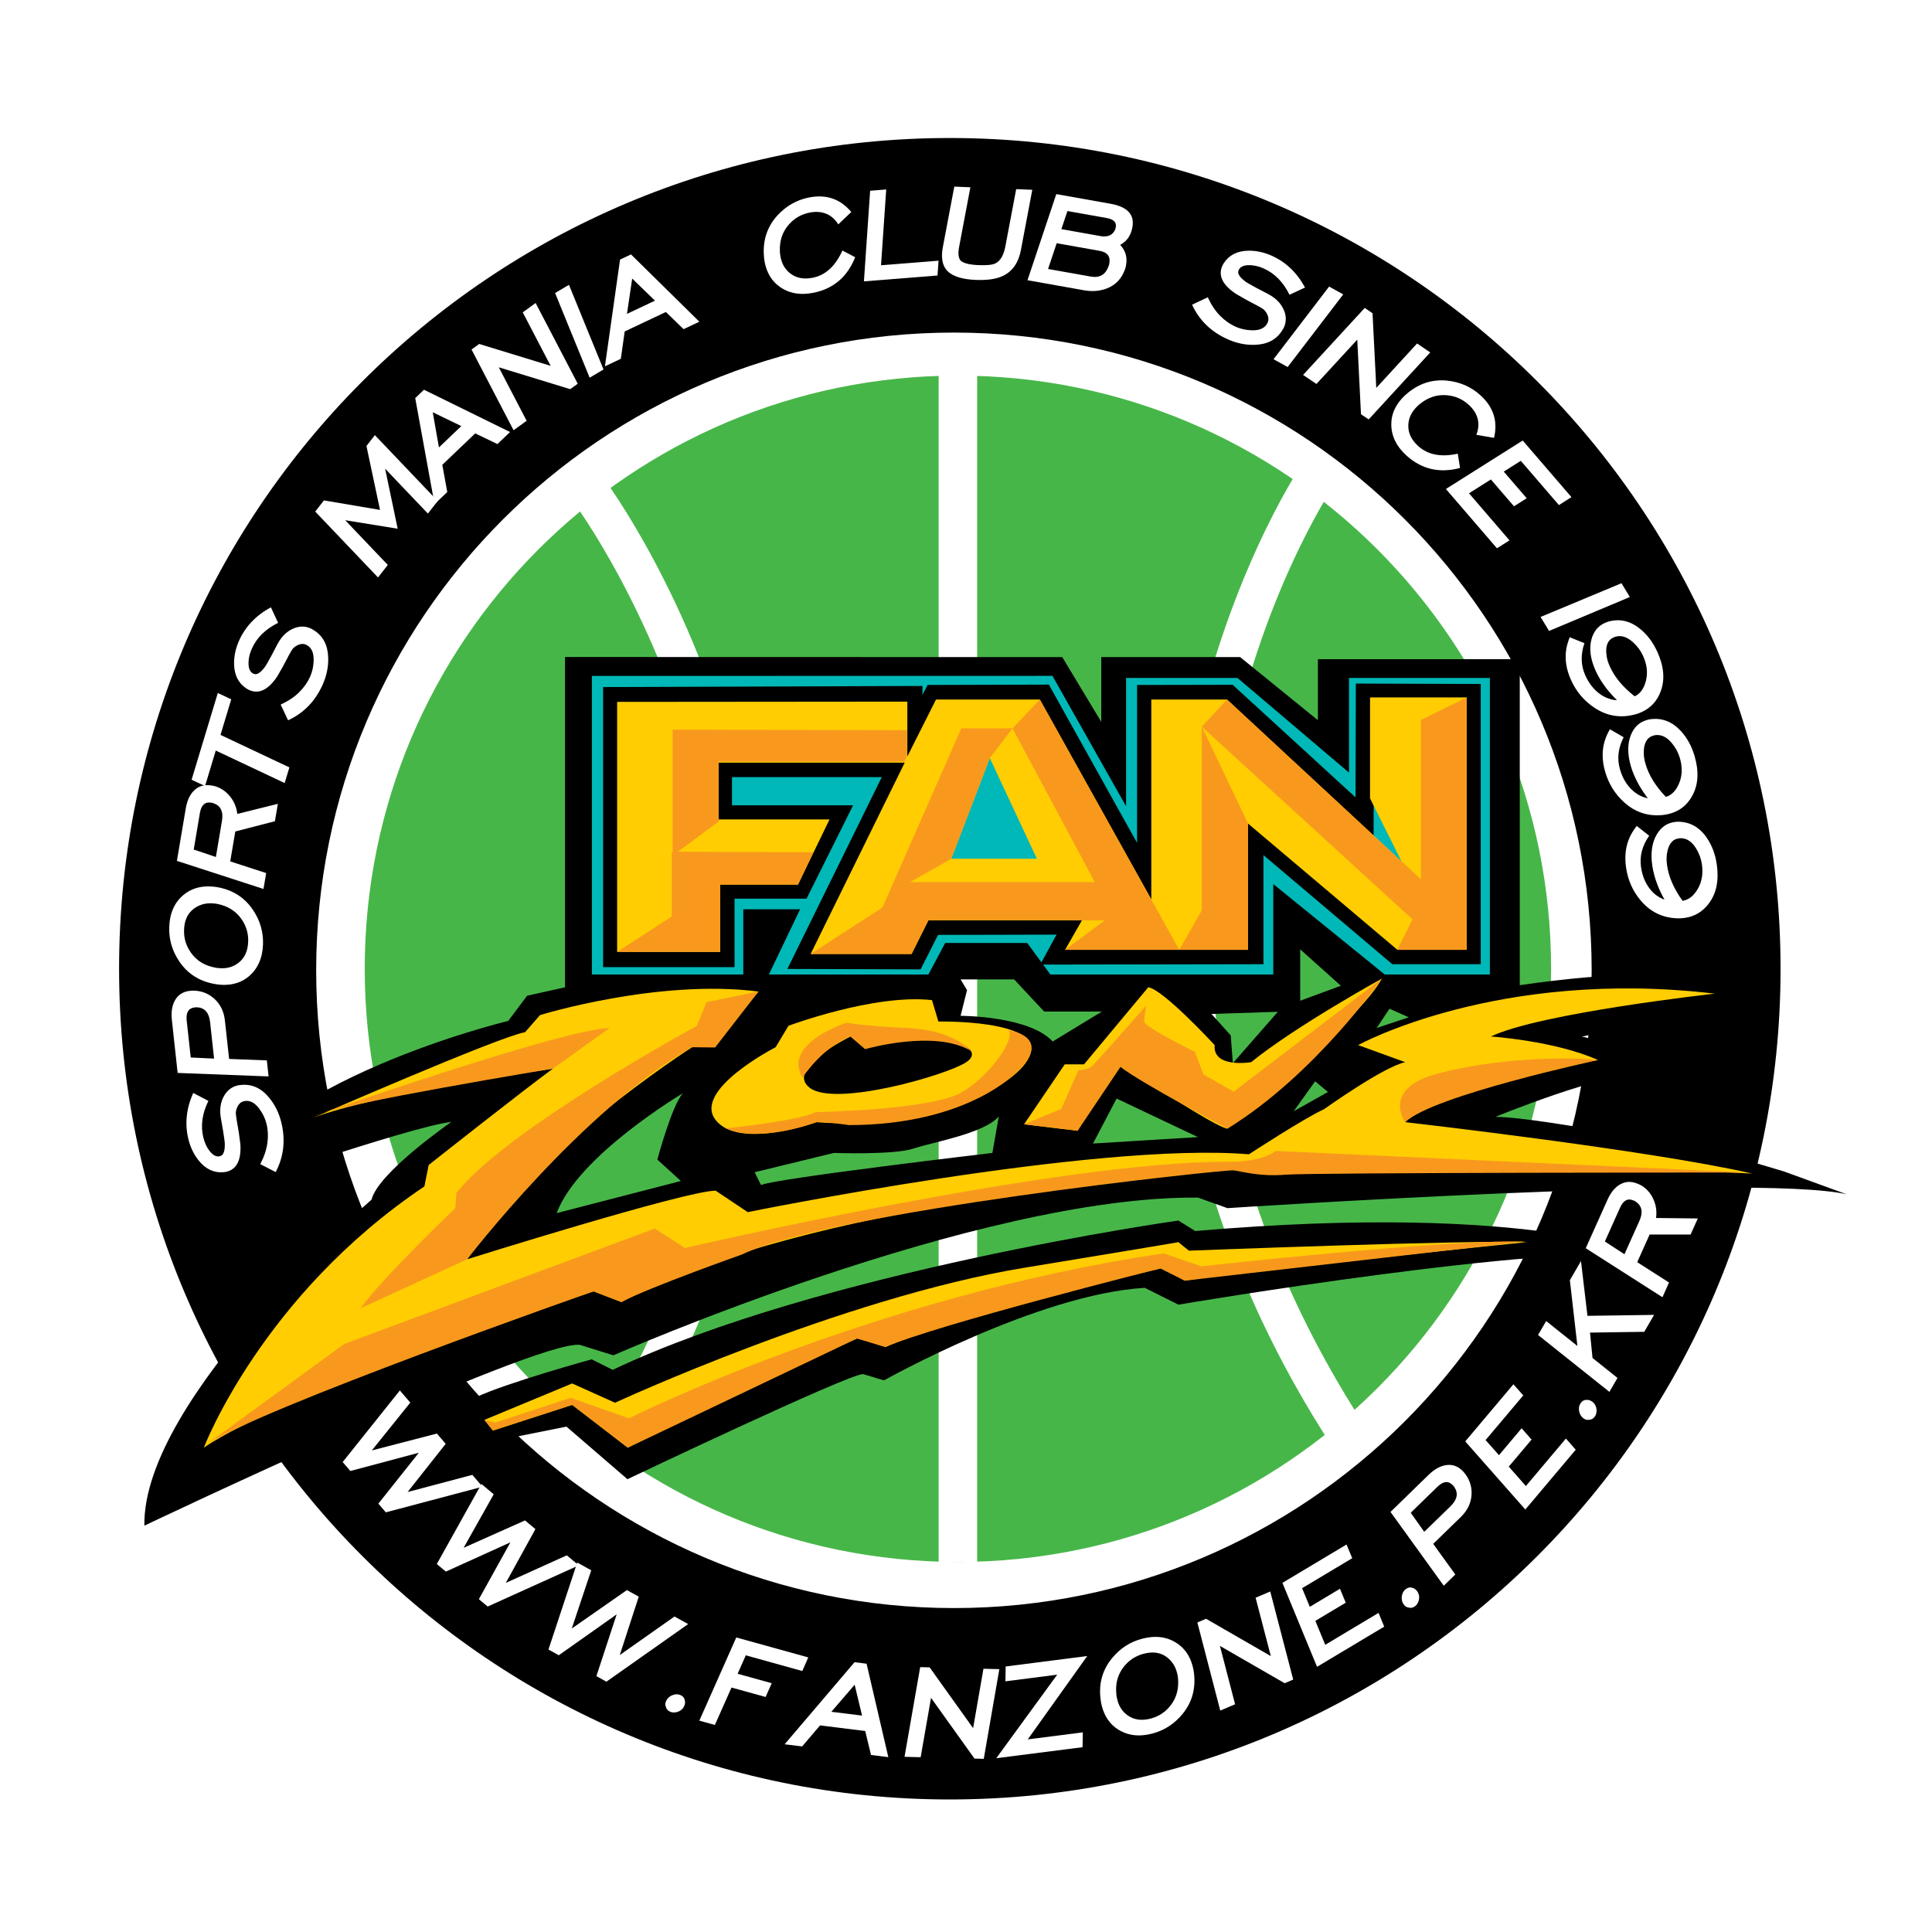 <?xml version="1.0" encoding="utf-8"?>
<!-- Generator: Adobe Illustrator 13.0.0, SVG Export Plug-In . SVG Version: 6.00 Build 14948)  -->
<!DOCTYPE svg PUBLIC "-//W3C//DTD SVG 1.0//EN" "http://www.w3.org/TR/2001/REC-SVG-20010904/DTD/svg10.dtd">
<svg version="1.0" id="Layer_1" xmlns="http://www.w3.org/2000/svg" xmlns:xlink="http://www.w3.org/1999/xlink" x="0px" y="0px"
	 width="192.756px" height="192.756px" viewBox="0 0 192.756 192.756" enable-background="new 0 0 192.756 192.756"
	 xml:space="preserve">
<g>
	<polygon fill-rule="evenodd" clip-rule="evenodd" fill="#FFFFFF" points="0,0 192.756,0 192.756,192.756 0,192.756 0,0 	"/>
	<path fill-rule="evenodd" clip-rule="evenodd" fill="#FFFFFF" d="M8.504,96.378c0,47.616,38.6,86.219,86.216,86.219
		c47.619,0,86.219-38.603,86.219-86.219S142.339,10.159,94.72,10.159C47.104,10.159,8.504,48.762,8.504,96.378L8.504,96.378z"/>
	<path fill-rule="evenodd" clip-rule="evenodd" fill="#47B649" d="M36.39,96.655c0,32.685,26.497,59.181,59.181,59.181
		c32.683,0,59.181-26.496,59.181-59.181c0-32.683-26.498-59.18-59.181-59.18C62.887,37.475,36.39,63.972,36.39,96.655L36.39,96.655z
		"/>
	<polygon fill="#FFFFFF" points="97.493,37.475 97.493,155.836 93.649,155.836 93.649,37.475 97.493,37.475 	"/>
	<path fill="#FFFFFF" d="M132.871,48.774c-0.082,0.125-28.751,43.278,2.804,92.736l-3.242,2.071
		c-32.892-51.553-2.86-96.762-2.774-96.894L132.871,48.774L132.871,48.774z"/>
	<path fill="#FFFFFF" d="M60.309,47.836c0.099,0.135,34.87,46.601,1.934,98.223L59,143.987c31.512-49.39-1.689-93.756-1.784-93.885
		L60.309,47.836L60.309,47.836z"/>
	<path fill-rule="evenodd" clip-rule="evenodd" d="M94.764,13.769c-45.775,0-82.883,37.106-82.883,82.882
		c0,45.775,37.108,82.882,82.883,82.882c45.774,0,82.883-37.106,82.883-82.882C177.646,50.875,140.538,13.769,94.764,13.769
		L94.764,13.769z M95.173,160.437c-35.142,0-63.628-28.487-63.628-63.627c0-35.142,28.487-63.629,63.628-63.629
		c35.141,0,63.627,28.487,63.627,63.629C158.801,131.949,130.314,160.437,95.173,160.437L95.173,160.437z"/>
	<path fill-rule="evenodd" clip-rule="evenodd" d="M177.993,116.878l-5.449-1.626c0,0-18.722-3.821-23.341-3.821
		c0,0,10.397-4.326,16.274-4.746c0,0-5.765-3.043-7.653-3.252c0,0,12.092-2.854,15.479-3.614c-0.286-0.28-1.495-4.456-21.675-1.526
		V65.77h-20.142v6.085l-7.756-6.295h-13.856v6.465l-3.891-6.465l-49.612-0.012v32.957l-3.778,0.837l-1.89,2.518
		c0,0-24.55,5.874-29.584,17.413c0,0,19.931-6.924,23.918-7.34c0,0-7.297,5.034-7.972,7.761c0,0-22.871,19.725-22.661,32.521
		c0,0,38.817-18.463,43.434-18.043l3.357,1.048c0,0,36.299-15.945,58.329-15.735l2.939,1.051c0,0,52.767-3.478,61.788-1.38
		L177.993,116.878L177.993,116.878z M67.933,117.829l-12.393,3.203c2.137-5.767,12.606-11.965,12.606-11.965
		c-1.068,1.069-2.563,6.623-2.563,6.623L67.933,117.829L67.933,117.829z M99.009,115.029c0,0-21.794,2.563-23.078,3.205l-0.64-1.28
		l7.905-1.925c0,0,5.982,0.212,7.907-0.428c1.922-0.641,7.05-1.495,8.545-3.205L99.009,115.029L99.009,115.029z M95.838,101.349
		l0.643-2.566l-0.643-1.067h5.343l2.991,3.204h5.769l-4.914,2.992C102.676,101.349,95.838,101.349,95.838,101.349L95.838,101.349z
		 M109.05,114.09l2.353-4.487l8.117,3.846L109.05,114.09L109.05,114.09z M123.002,106.075l-0.212-2.776l-1.923-2.137l6.623-0.215
		L123.002,106.075L123.002,106.075z M129.072,110.869l2.138-2.989l1.28,1.066L129.072,110.869L129.072,110.869z M129.72,99.844
		v-5.128l4.062,3.632L129.72,99.844L129.72,99.844z M137.348,102.565l1.283-1.924l1.923,0.854L137.348,102.565L137.348,102.565z"/>
	<polygon fill-rule="evenodd" clip-rule="evenodd" fill="#00B8B7" points="59.054,67.44 59.054,97.227 74.16,97.227 74.16,90.721 
		79.826,90.721 76.709,97.227 92.625,97.227 94.304,94.079 102.487,94.079 104.794,97.227 127.035,97.227 127.035,88.203 
		138.155,97.227 148.646,97.227 148.646,67.641 134.59,67.641 134.59,77.083 123.469,67.641 112.348,67.641 112.348,80.44 
		105.003,67.431 59.054,67.44 	"/>
	<path d="M61.986,70.355v24.318h9.487v-5.925v-0.906h0.907h6.968l2.837-5.688H72.122h-0.907v-0.906v-4.622v-0.907h0.907h17.307
		h0.792v-2.632v-2.829L61.986,70.355L61.986,70.355z M60.173,95.58V69.451v-0.903l0.907-0.003l30.048-0.104l0.907-0.003v0.898
		l0.258-0.503l0.254-0.494l0.553-0.001l11.017-0.033l0.528-0.001l0.262,0.469l8.538,15.318V69.245V68.34l0.906-0.001l8.28-0.016
		l0.354,0l0.26,0.238l11.996,10.993l0.028-10.445l0.002-0.91l0.904,0.003l10.65,0.036l0.906,0.003v0.903v26.149v0.907h-0.906h-7.584
		h-0.329l-0.255-0.216l-12.604-10.672v9.982v0.905l-0.906,0.001l-19.84,0.034l-1.525,0.003l0.732-1.341l0.899-1.649l-11.825,0.029
		l-1.484,2.935l-0.253,0.501l-0.554-0.001l-11.289-0.036l-1.452-0.004l0.641-1.302l8.777-17.834H73.029v2.809h10.621h1.464
		l-0.653,1.311l-3.741,7.5l-0.25,0.503h-0.561h-6.622v5.925v0.907H72.38h-11.3h-0.907V95.58L60.173,95.58z M90.795,75.719h0.087
		l-0.643,1.307L81.46,94.865l9.283,0.028l1.482-2.932l0.252-0.498l0.556-0.001l13.906-0.034l1.525-0.003l-0.732,1.342l-0.9,1.65
		l17.408-0.03v-11.03v-1.953l1.491,1.262l13.841,11.719h6.347V70.047l-8.839-0.03l-0.031,11.592l-0.006,2.057l-1.514-1.387
		l-13.25-12.142l-7.021,0.013v17.424v3.482l-1.696-3.043L103.59,70.12l-9.936,0.03l-1.719,3.348L90.795,75.719L90.795,75.719z"/>
	<path fill-rule="evenodd" clip-rule="evenodd" d="M44.43,140.503l-10.91,5.665C33.521,146.168,45.061,145.748,44.43,140.503
		L44.43,140.503z"/>
	<path fill-rule="evenodd" clip-rule="evenodd" d="M47.494,139.397l-1.47,5.035l10.491-2.098l6.085,5.246
		c0,0,22.033-10.489,23.5-10.489l2.099,0.628c0,0,15.316-8.604,26.017-9.232l3.358,1.679c0,0,37.138-6.294,47.21-4.827
		c0,0-11.541-5.454-45.533-2.518l-1.677-1.048c0,0-35.668,5.035-56.445,14.898l-2.097-1.051
		C59.032,135.621,50.641,137.928,47.494,139.397L47.494,139.397z"/>
	<path fill-rule="evenodd" clip-rule="evenodd" fill="#FFCD02" d="M136.688,69.583v10.071l3.146,6.295L122.42,69.792h-7.555v19.934
		l-11.12-19.934h-10.36l-2.859,5.679v-5.469l-28.955,0.025V94.97h10.282v-6.714h7.764l3.147-6.504H71.637v-5.664h18.625
		l-9.387,19.094h10.072l1.678-3.357h15.317l-1.678,2.939h18.256V82.171l14.896,12.592h6.925v-25.18H136.688L136.688,69.583z
		 M94.906,85.678l3.846-10.043l4.699,10.043H94.906L94.906,85.678z"/>
	<path fill-rule="evenodd" clip-rule="evenodd" fill="#FFCD02" d="M31.23,111.533c0,0,18.589-8.121,21.155-8.549l1.494-1.709
		c0,0,11.753-3.632,21.796-2.35l-4.487,5.343l-2.137,0.213c0,0-17.307,11.11-22.437,21.155c0,0,21.796-6.842,24.786-6.842
		l3.205,2.141c0,0,34.617-7.053,50-5.771c0,0,5.556-3.632,7.479-4.488c0,0,5.982-4.273,8.119-4.701l-4.701-1.707
		c0,0,13.916-7.694,35.59-5.131c0,0-17.428,1.923-22.342,4.274c0,0,6.411,0.429,10.686,2.351c0,0-14.317,2.138-17.95,4.702
		l-1.282,1.494c0,0,24.359,2.777,34.613,5.128c0,0-35.47-1.708-46.578-0.854c-11.112,0.854-48.291,3.847-66.24,13.675l-2.777-1.067
		c0,0-31.195,10.255-38.888,15.597c0,0,5.769-15.172,22.007-26.066l0.429-2.138c0,0,9.188-7.265,12.392-9.613
		C55.162,106.619,37.214,109.182,31.23,111.533L31.23,111.533z"/>
	<path fill-rule="evenodd" clip-rule="evenodd" fill="#FFCD02" d="M93.623,101.919l-0.639-2.138
		c-5.77-0.644-14.317,2.562-14.317,2.562l-1.283,2.138c0,0-8.332,4.271-5.982,7.265c2.353,2.99,10.043,0.213,10.043,0.213
		c10.684,0.854,20.3-3.418,21.368-6.837C103.879,101.704,93.623,101.919,93.623,101.919L93.623,101.919z M96.402,105.976
		c-1.923,1.283-13.034,4.489-15.6,2.565c-2.562-1.922,4.061-5.129,4.061-5.129l1.468,1.259c-0.022-0.073,0.271-0.311,4.087-0.83
		C95.119,103.199,98.323,104.694,96.402,105.976L96.402,105.976z"/>
	<path fill-rule="evenodd" clip-rule="evenodd" fill="#FFCD02" d="M114.562,98.499l-6.409,7.69h-1.924l-4.058,5.984l5.344,0.64
		c0,0,3.417-6.194,4.271-6.624c0,0,9.615,6.412,10.685,6.412c0,0,13.461-11.112,15.384-14.958c0,0-8.546,4.7-13.033,8.332
		c0,0-3.846,0.644-3.634-1.707C121.187,104.269,116.061,98.711,114.562,98.499L114.562,98.499z"/>
	<path fill-rule="evenodd" clip-rule="evenodd" fill="#FFCD02" d="M48.326,141.661l8.759-3.634l4.275,1.925
		c0,0,22.65-10.472,40.811-13.463c18.162-2.99,15.385-2.565,15.385-2.565l1.067,0.856c0,0,27.563-1.069,33.758-0.856
		c0,0-27.349,2.778-34.186,3.848l-2.135-1.282c0,0-24.787,5.769-27.992,7.691l-2.564-0.64c0,0-20.084,8.547-22.864,10.896
		l-5.556-4.273l-7.905,2.563L48.326,141.661L48.326,141.661z"/>
	<path fill-rule="evenodd" clip-rule="evenodd" fill="#F8991D" d="M72.425,112.573c0,0,7.421-0.755,8.927-1.614
		c0,0,11.509-0.214,14.519-1.936c3.012-1.721,5.486-5.485,4.735-6.237c0,0,2.906,0.37,2.206,2.336
		c-0.703,1.966-6.402,7.128-18.125,7.128c0,0-2.398-0.365-3.243-0.291C81.444,111.959,75.975,114.079,72.425,112.573L72.425,112.573
		z"/>
	<path fill-rule="evenodd" clip-rule="evenodd" fill="#F8991D" d="M96.84,104.829c0,0-1.613-2.043-6.237-2.259
		c-4.626-0.215-6.131-0.537-6.131-0.537s-6.454,2.042-4.409,5.484c0,0,1.965-3.05,4.8-4.105l1.468,1.259
		C86.331,104.671,93.184,102.677,96.84,104.829L96.84,104.829z"/>
	<path fill-rule="evenodd" clip-rule="evenodd" fill="#F8991D" d="M31.445,111.283c0,0,24.629-8.606,29.363-8.713l-5.646,4.049
		C55.162,106.619,34.027,110.1,31.445,111.283L31.445,111.283z"/>
	<path fill-rule="evenodd" clip-rule="evenodd" fill="#F8991D" d="M75.676,98.926l-5.187,1.063l-0.97,2.366
		c0,0-19.038,10.326-23.985,16.673l-0.107,1.505c0,0-7.206,6.883-9.465,10.003l10.653-4.899c0,0,11.426-14.941,22.437-21.155
		l2.296,0.025L75.676,98.926L75.676,98.926z"/>
	<path fill-rule="evenodd" clip-rule="evenodd" fill="#F8991D" d="M20.474,144.195l13.875-10.11l30.977-11.51l3.011,1.938
		c0,0,37.431-8.713,54.315-8.606c0,0,3.013,0.108,4.626-1.075l47.109,2.151c0,0-43.561,0-46.143,0.216
		c-2.58,0.215-4.302-0.323-5.162-0.431c-0.859-0.108-40.118,4.088-49.046,8.389c0,0-9.233,3.262-12.039,4.75l-2.777-1.067
		C59.222,128.84,25.852,140.537,20.474,144.195L20.474,144.195z"/>
	<path fill-rule="evenodd" clip-rule="evenodd" fill="#F8991D" d="M102.171,112.174l3.704-1.537l1.723-3.87c0,0,0.966,0,1.397-0.432
		c0.43-0.43,5.376-6.023,5.376-6.023s-0.215,1.074-0.215,1.614c0,0.539,5.057,3.013,5.057,3.013l0.859,2.256l3.012,1.722
		l14.77-11.272c0,0-6.533,9.499-15.384,14.958c0,0-8.636-4.546-10.681-6.159l-4.274,6.371L102.171,112.174L102.171,112.174z"/>
	<path fill-rule="evenodd" clip-rule="evenodd" fill="#F8991D" d="M159.437,105.763c0,0-16.524,3.54-19.232,6.196
		c0,0-2.493-3.366,3.317-4.871C149.326,105.582,155.99,105.406,159.437,105.763L159.437,105.763z"/>
	<path fill-rule="evenodd" clip-rule="evenodd" fill="#F8991D" d="M152.124,123.866l-33.929,3.905l-2.424-1.218
		c0,0-22.696,5.704-27.428,7.854l-2.839-0.866l-22.864,10.896l-5.556-4.273l-7.905,2.563l-0.854-1.065l1.081,0.274l7.53-2.475
		l5.809,2.045c0,0,24.201-12.152,53.348-16.455l3.766,1.29C119.858,126.341,143.95,123.65,152.124,123.866L152.124,123.866z"/>
	<polygon fill-rule="evenodd" clip-rule="evenodd" fill="#F8991D" points="67.022,84.977 67.022,91.44 61.571,94.97 71.853,94.97 
		71.853,88.255 79.617,88.255 81.128,85.033 67.022,84.977 	"/>
	<polygon fill-rule="evenodd" clip-rule="evenodd" fill="#F8991D" points="103.745,69.792 101.021,72.669 110.969,91.272 
		106.264,94.763 117.657,94.763 103.745,69.792 	"/>
	<polygon fill-rule="evenodd" clip-rule="evenodd" fill="#F8991D" points="101.021,72.669 95.908,72.669 88.04,90.541 
		80.875,95.181 90.946,95.181 92.625,91.824 111.811,91.824 111.082,88.011 90.793,88.011 94.906,85.678 98.752,75.635 
		101.021,72.669 	"/>
	<polygon fill-rule="evenodd" clip-rule="evenodd" fill="#F8991D" points="117.657,94.763 119.904,90.822 119.904,72.5 
		124.52,82.171 124.52,94.763 117.657,94.763 	"/>
	<polygon fill-rule="evenodd" clip-rule="evenodd" fill="#F8991D" points="122.42,69.792 119.904,72.5 140.924,91.723 
		139.415,94.763 146.34,94.763 146.34,69.583 141.766,71.826 141.766,87.731 122.42,69.792 	"/>
	<polygon fill-rule="evenodd" clip-rule="evenodd" fill="#F8991D" points="67.109,72.794 67.109,85.366 71.704,81.963 
		71.704,75.985 90.235,75.985 90.5,75.336 90.5,72.854 67.109,72.794 	"/>
	<polygon fill-rule="evenodd" clip-rule="evenodd" fill="#00B8B7" points="98.912,79.035 96.992,84.213 101.123,84.153 
		98.912,79.035 	"/>
	<path fill-rule="evenodd" clip-rule="evenodd" fill="#FFFFFF" d="M24.079,108.243c1.072-0.099,1.998,0.33,2.781,1.285
		c0.577,0.701,0.979,1.519,1.206,2.453c0.433,1.773,0.245,3.426-0.561,4.957l-1.54-0.794c0.383-0.727,0.62-1.428,0.711-2.1
		c0.093-0.673,0.064-1.309-0.082-1.908c-0.127-0.522-0.361-1.019-0.703-1.488c-0.479-0.657-1.003-0.917-1.577-0.778
		c-0.26,0.063-0.462,0.234-0.605,0.512c-0.11,0.214-0.17,0.42-0.183,0.616c-0.004,0.109,0.025,0.37,0.093,0.783l0.11,0.626
		c0.062,0.324,0.145,0.896,0.25,1.72c0.036,0.48,0.015,0.914-0.065,1.297c-0.168,0.815-0.605,1.309-1.312,1.481
		c-0.091,0.022-0.202,0.038-0.335,0.049c-0.942,0.068-1.753-0.317-2.431-1.153c-0.494-0.612-0.842-1.333-1.044-2.162
		c-0.368-1.511-0.207-3.043,0.485-4.596l1.515,0.795c-0.623,1.261-0.792,2.479-0.506,3.646c0.137,0.566,0.37,1.045,0.698,1.438
		c0.274,0.328,0.563,0.477,0.87,0.451l0.062-0.015c0.06-0.016,0.131-0.044,0.213-0.085c0.096-0.088,0.156-0.177,0.177-0.269
		c0.085-0.16,0.125-0.445,0.122-0.853c0-0.206-0.06-0.659-0.177-1.362l-0.221-1.262c-0.146-0.879-0.02-1.641,0.375-2.278
		c0.315-0.503,0.75-0.822,1.306-0.958C23.807,108.27,23.93,108.255,24.079,108.243L24.079,108.243z"/>
	<path fill-rule="evenodd" clip-rule="evenodd" fill="#FFFFFF" d="M20.963,101.985l0.394,3.631l-2.328-0.11l-0.402-3.688
		c-0.087-0.804,0.181-1.241,0.803-1.308l0.093-0.011c0.042-0.004,0.087-0.004,0.135,0C20.425,100.538,20.86,101.034,20.963,101.985
		L20.963,101.985z M18.962,98.854c-0.599,0.065-1.056,0.312-1.372,0.741c-0.394,0.545-0.541,1.267-0.443,2.168l0.576,5.284
		l9.073,0.348l-0.173-1.599l-3.766-0.145l-0.417-3.827c-0.094-0.874-0.429-1.584-1.003-2.128c-0.576-0.542-1.261-0.828-2.059-0.858
		C19.23,98.835,19.091,98.839,18.962,98.854L18.962,98.854z"/>
	<path fill-rule="evenodd" clip-rule="evenodd" fill="#FFFFFF" d="M144.715,150.283l-2.619,2.546l-1.347-1.902l2.66-2.588
		c0.579-0.564,1.087-0.622,1.524-0.172l0.065,0.066c0.029,0.03,0.058,0.064,0.081,0.105
		C145.522,148.968,145.399,149.615,144.715,150.283L144.715,150.283z M145.949,146.778c-0.421-0.433-0.897-0.64-1.431-0.625
		c-0.671,0.026-1.329,0.355-1.981,0.987l-3.807,3.706l5.314,7.363l1.152-1.121l-2.205-3.056l2.757-2.684
		c0.632-0.615,0.983-1.315,1.059-2.103c0.075-0.786-0.123-1.504-0.592-2.151C146.129,146.977,146.039,146.871,145.949,146.778
		L145.949,146.778z"/>
	<path fill-rule="evenodd" clip-rule="evenodd" fill="#FFFFFF" d="M24.073,91.668c0.483,0.681,0.713,1.434,0.688,2.262
		c-0.026,0.932-0.344,1.636-0.949,2.117c-0.491,0.389-1.07,0.575-1.736,0.554c-0.198-0.004-0.379-0.021-0.54-0.046l-0.071-0.017
		c-1.047-0.193-1.851-0.689-2.414-1.487c-0.484-0.679-0.712-1.431-0.688-2.259c0.028-0.953,0.348-1.659,0.958-2.118
		c0.518-0.389,1.107-0.573,1.767-0.552c0.193,0.005,0.381,0.024,0.563,0.056C22.7,90.378,23.505,90.876,24.073,91.668L24.073,91.668
		z M20.917,88.439c-1.021-0.031-1.887,0.251-2.603,0.843c-0.914,0.76-1.389,1.837-1.43,3.229c-0.036,1.221,0.295,2.353,0.993,3.396
		c0.833,1.241,2.014,1.996,3.54,2.266c0.271,0.05,0.527,0.078,0.769,0.087c1.047,0.029,1.919-0.248,2.616-0.829
		c0.918-0.766,1.398-1.848,1.44-3.245c0.035-1.222-0.299-2.355-1.001-3.404c-0.833-1.235-2.013-1.992-3.541-2.266
		C21.461,88.473,21.2,88.447,20.917,88.439L20.917,88.439z"/>
	<path fill-rule="evenodd" clip-rule="evenodd" fill="#FFFFFF" d="M22.143,81.913l-0.605,3.588l-2.21-0.74l0.614-3.645
		c0.134-0.792,0.509-1.138,1.127-1.034l0.095,0.016c0.041,0.008,0.083,0.021,0.128,0.038C22.018,80.38,22.302,80.973,22.143,81.913
		L22.143,81.913z M23.677,81.205c-0.071-0.581-0.261-1.092-0.569-1.532c-0.41-0.592-0.933-0.994-1.567-1.206
		c-0.089-0.032-0.225-0.062-0.406-0.093c-0.626-0.104-1.148,0-1.568,0.317c-0.535,0.405-0.879,1.058-1.032,1.961L17.65,85.89
		l8.638,2.802l0.267-1.586l-3.584-1.163l0.504-2.986l3.954-1.024l0.293-1.735L23.677,81.205L23.677,81.205z"/>
	<polygon fill-rule="evenodd" clip-rule="evenodd" fill="#FFFFFF" points="23.072,69.771 21.999,73.322 28.873,76.564 28.4,78.125 
		21.526,74.883 20.458,78.423 19.115,77.796 21.73,69.144 23.072,69.771 	"/>
	<path fill-rule="evenodd" clip-rule="evenodd" fill="#FFFFFF" d="M31.321,62.883c0.91,0.573,1.384,1.479,1.423,2.714
		c0.032,0.905-0.149,1.799-0.538,2.679c-0.739,1.669-1.894,2.867-3.465,3.589l-0.737-1.568c0.746-0.344,1.36-0.754,1.843-1.232
		s0.848-0.999,1.098-1.561c0.218-0.492,0.334-1.03,0.349-1.61c0.021-0.813-0.238-1.34-0.775-1.579
		c-0.246-0.107-0.51-0.095-0.792,0.037c-0.219,0.104-0.393,0.228-0.521,0.377c-0.07,0.084-0.204,0.31-0.404,0.679l-0.294,0.562
		c-0.146,0.296-0.43,0.801-0.85,1.517c-0.263,0.402-0.544,0.733-0.84,0.989c-0.631,0.544-1.278,0.669-1.944,0.374
		c-0.086-0.038-0.184-0.093-0.296-0.164c-0.788-0.521-1.197-1.32-1.224-2.396c-0.02-0.787,0.144-1.57,0.489-2.352
		c0.629-1.421,1.692-2.538,3.184-3.348l0.72,1.554c-1.265,0.62-2.139,1.482-2.625,2.583c-0.236,0.53-0.344,1.053-0.324,1.566
		c0.018,0.424,0.156,0.72,0.415,0.887l0.057,0.025c0.057,0.026,0.132,0.046,0.221,0.063c0.131-0.01,0.233-0.045,0.304-0.104
		c0.165-0.076,0.372-0.277,0.618-0.603c0.125-0.163,0.353-0.559,0.689-1.188l0.594-1.134c0.421-0.786,0.984-1.311,1.686-1.578
		c0.557-0.207,1.096-0.194,1.618,0.037C31.09,62.738,31.198,62.801,31.321,62.883L31.321,62.883z"/>
	<polygon fill-rule="evenodd" clip-rule="evenodd" fill="#FFFFFF" points="43.667,49.988 42.691,51.24 38.424,46.762 39.677,52.751 
		34.44,51.902 38.691,56.363 37.715,57.614 31.45,51.04 32.319,49.925 37.915,50.875 36.56,44.495 37.402,43.414 43.667,49.988 	"/>
	<path fill-rule="evenodd" clip-rule="evenodd" fill="#FFFFFF" d="M43.793,44.64l-0.618-3.508l2.849,1.377L43.793,44.64
		L43.793,44.64z M42.301,38.884l-0.874,0.837l1.928,10.58l1.269-1.211l-0.494-2.714l3.283-3.137l2.217,1.066l1.259-1.202
		L42.301,38.884L42.301,38.884z"/>
	<polygon fill-rule="evenodd" clip-rule="evenodd" fill="#FFFFFF" points="57.641,38.284 56.89,38.826 49.763,36.646 52.541,41.981 
		51.239,42.926 47.045,34.871 47.808,34.317 54.937,36.5 52.154,31.164 53.439,30.231 57.641,38.284 	"/>
	<polygon fill-rule="evenodd" clip-rule="evenodd" fill="#FFFFFF" points="60.213,36.863 58.83,37.684 55.381,29.237 56.765,28.416 
		60.213,36.863 	"/>
	<path fill-rule="evenodd" clip-rule="evenodd" fill="#FFFFFF" d="M62.553,31.315l0.521-3.524l2.271,2.206L62.553,31.315
		L62.553,31.315z M62.955,25.383l-1.093,0.516l-1.508,10.649l1.586-0.75l0.386-2.73l4.108-1.94l1.768,1.712l1.573-0.743
		L62.955,25.383L62.955,25.383z"/>
	<path fill-rule="evenodd" clip-rule="evenodd" fill="#FFFFFF" d="M85.322,25.663c-0.781,1.957-2.157,3.136-4.131,3.54
		c-1.369,0.281-2.531,0.063-3.486-0.655c-0.727-0.546-1.194-1.333-1.406-2.358c-0.047-0.236-0.079-0.493-0.092-0.767
		c-0.088-1.548,0.376-2.871,1.391-3.966c0.854-0.917,1.879-1.5,3.073-1.744c1.744-0.358,3.164,0.123,4.262,1.438l-1.296,1.234
		c-0.346-0.546-0.777-0.908-1.288-1.091c-0.479-0.172-1.014-0.199-1.604-0.078c-0.811,0.166-1.492,0.562-2.041,1.188
		c-0.647,0.731-0.945,1.628-0.893,2.691l-0.001,0.073c0.011,0.164,0.039,0.343,0.079,0.536c0.134,0.651,0.445,1.173,0.938,1.563
		c0.606,0.48,1.365,0.625,2.279,0.439c1.267-0.26,2.247-1.165,2.941-2.711L85.322,25.663L85.322,25.663z"/>
	<polygon fill-rule="evenodd" clip-rule="evenodd" fill="#FFFFFF" points="93.536,27.486 86.194,28.071 86.814,19.03 88.418,18.903 
		87.9,26.464 93.64,26.008 93.536,27.486 	"/>
	<path fill-rule="evenodd" clip-rule="evenodd" fill="#FFFFFF" d="M101.86,24.924c-0.241,1.29-0.849,2.16-1.821,2.614
		c-0.65,0.306-1.546,0.434-2.687,0.389c-1.334-0.054-2.267-0.343-2.802-0.864c-0.408-0.395-0.596-0.978-0.564-1.75
		c0.008-0.2,0.038-0.434,0.091-0.705l1.133-5.99l1.606,0.066l-1.078,5.701c-0.068,0.322-0.105,0.58-0.113,0.769
		c-0.015,0.367,0.054,0.646,0.203,0.837c0.285,0.269,0.879,0.422,1.791,0.459c0.818,0.033,1.375-0.02,1.671-0.161
		c0.51-0.242,0.848-0.814,1.017-1.718l1.078-5.7l1.607,0.064L101.86,24.924L101.86,24.924z"/>
	<path fill-rule="evenodd" clip-rule="evenodd" fill="#FFFFFF" d="M109.803,23.556l-3.908-0.695l0.604-1.806l3.906,0.695
		c0.698,0.123,1.004,0.426,0.918,0.907c-0.017,0.094-0.03,0.157-0.041,0.192C111.039,23.452,110.547,23.687,109.803,23.556
		L109.803,23.556z M112.349,26.448c0.139-0.779-0.058-1.45-0.589-2.018c0.188-0.095,0.371-0.229,0.553-0.405
		c0.343-0.337,0.566-0.795,0.669-1.372c0.224-1.251-0.512-2.028-2.202-2.328l-5.394-0.958l-2.874,8.591l5.646,1.004
		c0.814,0.144,1.568,0.085,2.264-0.181c0.89-0.342,1.497-0.985,1.825-1.93C112.291,26.722,112.325,26.588,112.349,26.448
		L112.349,26.448z M108.837,27.595l-4.272-0.758l0.86-2.571l4.282,0.761c0.772,0.139,1.097,0.549,0.973,1.236
		c-0.022,0.129-0.046,0.222-0.072,0.282C110.306,27.402,109.717,27.751,108.837,27.595L108.837,27.595z"/>
	<path fill-rule="evenodd" clip-rule="evenodd" fill="#FFFFFF" d="M127.914,32.98c-0.573,0.911-1.479,1.385-2.714,1.424
		c-0.904,0.03-1.798-0.15-2.678-0.54c-1.671-0.738-2.866-1.893-3.589-3.465l1.567-0.737c0.343,0.746,0.754,1.363,1.23,1.844
		c0.479,0.483,0.999,0.848,1.562,1.098c0.491,0.215,1.028,0.334,1.61,0.35c0.812,0.02,1.338-0.237,1.577-0.778
		c0.107-0.243,0.096-0.507-0.037-0.79c-0.102-0.218-0.228-0.392-0.377-0.52c-0.084-0.073-0.309-0.207-0.678-0.403l-0.562-0.295
		c-0.294-0.147-0.8-0.431-1.517-0.851c-0.403-0.265-0.732-0.544-0.989-0.841c-0.544-0.629-0.668-1.277-0.374-1.941
		c0.038-0.087,0.094-0.185,0.165-0.298c0.521-0.788,1.32-1.195,2.396-1.224c0.786-0.019,1.57,0.145,2.351,0.491
		c1.422,0.629,2.537,1.689,3.348,3.185l-1.553,0.716c-0.621-1.261-1.48-2.137-2.583-2.625c-0.53-0.234-1.054-0.341-1.565-0.322
		c-0.426,0.018-0.721,0.156-0.888,0.415l-0.025,0.058c-0.026,0.058-0.047,0.132-0.063,0.221c0.011,0.131,0.047,0.232,0.105,0.303
		c0.076,0.166,0.277,0.372,0.602,0.619c0.163,0.124,0.559,0.353,1.188,0.688l1.136,0.594c0.785,0.422,1.31,0.984,1.578,1.687
		c0.205,0.555,0.193,1.096-0.037,1.618C128.059,32.75,127.997,32.857,127.914,32.98L127.914,32.98z"/>
	<polygon fill-rule="evenodd" clip-rule="evenodd" fill="#FFFFFF" points="128.47,36.619 127.062,35.84 132.605,28.592 
		134.014,29.372 128.47,36.619 	"/>
	<polygon fill-rule="evenodd" clip-rule="evenodd" fill="#FFFFFF" points="136.552,41.847 135.785,41.327 135.415,33.883 
		131.341,38.31 130.01,37.406 136.16,30.723 136.938,31.253 137.312,38.701 141.383,34.269 142.695,35.161 136.552,41.847 	"/>
	<path fill-rule="evenodd" clip-rule="evenodd" fill="#FFFFFF" d="M145.669,46.689c-2.033,0.54-3.804,0.139-5.307-1.205
		c-1.041-0.932-1.561-1.995-1.552-3.189c0.003-0.909,0.354-1.752,1.053-2.534c0.162-0.18,0.347-0.357,0.56-0.531
		c1.191-0.995,2.527-1.411,4.014-1.249c1.246,0.137,2.323,0.612,3.233,1.425c1.327,1.187,1.791,2.611,1.389,4.279l-1.761-0.303
		c0.229-0.605,0.266-1.167,0.104-1.688c-0.147-0.486-0.445-0.93-0.894-1.332c-0.617-0.552-1.341-0.862-2.172-0.931
		c-0.973-0.082-1.87,0.213-2.692,0.89l-0.058,0.042c-0.123,0.108-0.253,0.235-0.385,0.384c-0.442,0.496-0.675,1.057-0.693,1.685
		c-0.025,0.772,0.312,1.469,1.007,2.091c0.964,0.861,2.274,1.108,3.93,0.742L145.669,46.689L145.669,46.689z"/>
	<polygon fill-rule="evenodd" clip-rule="evenodd" fill="#FFFFFF" points="149.35,54.702 144.258,48.787 151.92,43.95 
		156.783,49.598 155.534,50.393 151.731,45.977 150.029,47.051 152.318,49.709 151.051,50.514 148.745,47.836 146.562,49.216 
		150.604,53.913 149.35,54.702 	"/>
	<polygon fill-rule="evenodd" clip-rule="evenodd" fill="#FFFFFF" points="154.55,62.948 153.704,61.554 161.776,58.188 
		162.61,59.564 154.55,62.948 	"/>
	<path fill-rule="evenodd" clip-rule="evenodd" fill="#FFFFFF" d="M160.621,66.511c-0.169-0.371-0.276-0.719-0.325-1.041
		c-0.152-0.973,0.077-1.597,0.688-1.872c0.066-0.03,0.125-0.054,0.174-0.07c0.584-0.173,1.171,0.009,1.765,0.545
		c0.438,0.395,0.772,0.849,1.006,1.364c0.395,0.869,0.487,1.699,0.283,2.492c-0.198,0.78-0.573,1.293-1.12,1.542
		C161.926,68.561,161.102,67.575,160.621,66.511L160.621,66.511z M163.789,71.042c0.922-0.419,1.562-1.121,1.914-2.107
		c0.419-1.16,0.304-2.459-0.346-3.893c-0.428-0.944-1-1.71-1.721-2.296c-0.982-0.802-2.039-1.045-3.167-0.729
		c-0.097,0.026-0.216,0.073-0.36,0.136c-0.691,0.314-1.139,0.876-1.342,1.685c-0.231,0.915-0.084,1.948,0.438,3.1
		c0.254,0.562,0.6,1.128,1.03,1.695c0.31,0.405,0.675,0.816,1.095,1.229c-0.576-0.038-1.105-0.218-1.587-0.54
		c-0.668-0.444-1.192-1.087-1.572-1.926c-0.456-1.007-0.485-2.083-0.092-3.226l-1.47-0.594c-0.17,0.44-0.284,0.832-0.341,1.181
		c-0.164,0.999-0.006,2.031,0.476,3.094c0.519,1.145,1.288,2.059,2.304,2.742c1.276,0.858,2.653,1.082,4.133,0.671
		C163.365,71.216,163.569,71.142,163.789,71.042L163.789,71.042z"/>
	<path fill-rule="evenodd" clip-rule="evenodd" fill="#FFFFFF" d="M164.177,76.227c-0.116-0.393-0.173-0.751-0.177-1.077
		c-0.015-0.983,0.302-1.569,0.944-1.756c0.071-0.021,0.131-0.037,0.184-0.046c0.602-0.088,1.158,0.175,1.669,0.789
		c0.377,0.452,0.645,0.95,0.804,1.491c0.267,0.915,0.243,1.751-0.07,2.509c-0.307,0.743-0.748,1.199-1.327,1.369
		C165.18,78.44,164.503,77.348,164.177,76.227L164.177,76.227z M166.674,81.159c0.973-0.283,1.703-0.89,2.191-1.816
		c0.579-1.091,0.647-2.391,0.207-3.903c-0.291-0.994-0.751-1.833-1.381-2.516c-0.86-0.93-1.871-1.322-3.032-1.167
		c-0.099,0.013-0.227,0.041-0.376,0.086c-0.73,0.212-1.252,0.705-1.565,1.477c-0.357,0.874-0.357,1.918-0.004,3.133
		c0.174,0.593,0.434,1.2,0.782,1.822c0.249,0.446,0.553,0.902,0.91,1.37c-0.566-0.118-1.064-0.371-1.494-0.758
		c-0.6-0.534-1.028-1.243-1.286-2.127c-0.31-1.061-0.187-2.13,0.365-3.206l-1.373-0.795c-0.231,0.411-0.398,0.785-0.502,1.12
		c-0.305,0.967-0.293,2.011,0.035,3.13c0.351,1.206,0.982,2.22,1.893,3.04c1.144,1.03,2.476,1.445,3.997,1.247
		C166.231,81.271,166.441,81.227,166.674,81.159L166.674,81.159z"/>
	<path fill-rule="evenodd" clip-rule="evenodd" fill="#FFFFFF" d="M166.324,86.341c-0.058-0.404-0.063-0.768-0.021-1.091
		c0.127-0.975,0.521-1.511,1.184-1.604c0.072-0.012,0.136-0.017,0.188-0.02c0.609-0.003,1.123,0.336,1.542,1.018
		c0.309,0.5,0.503,1.029,0.584,1.59c0.133,0.944-0.009,1.768-0.426,2.472c-0.408,0.693-0.911,1.081-1.508,1.167
		C167.005,88.673,166.49,87.497,166.324,86.341L166.324,86.341z M168.1,91.578c1.002-0.144,1.812-0.641,2.428-1.489
		c0.727-0.996,0.979-2.274,0.757-3.834c-0.146-1.025-0.483-1.921-1.011-2.685c-0.72-1.044-1.667-1.574-2.836-1.586
		c-0.103-0.001-0.229,0.009-0.384,0.032c-0.753,0.107-1.34,0.521-1.76,1.241c-0.478,0.813-0.627,1.846-0.447,3.1
		c0.088,0.611,0.26,1.25,0.516,1.917c0.184,0.476,0.42,0.97,0.706,1.484c-0.542-0.198-1.001-0.518-1.371-0.962
		c-0.519-0.614-0.841-1.375-0.973-2.29c-0.154-1.093,0.117-2.134,0.817-3.122l-1.245-0.98c-0.289,0.374-0.507,0.72-0.659,1.037
		c-0.437,0.915-0.573,1.95-0.407,3.104c0.177,1.245,0.658,2.337,1.445,3.277c0.983,1.181,2.243,1.781,3.777,1.802
		C167.646,91.625,167.859,91.611,168.1,91.578L168.1,91.578z"/>
	<polygon fill-rule="evenodd" clip-rule="evenodd" fill="#FFFFFF" points="48.139,148.331 38.493,150.887 37.749,150.019 
		41.786,144.943 34.954,146.761 34.187,145.87 39.895,138.726 40.935,139.939 37.095,144.711 43.587,143.027 44.466,144.053 
		40.667,148.859 47.124,147.149 48.139,148.331 	"/>
	<polygon fill-rule="evenodd" clip-rule="evenodd" fill="#FFFFFF" points="57.746,156.176 48.654,160.285 47.776,159.551 
		50.923,153.88 44.484,156.798 43.58,156.046 48.033,148.059 49.259,149.085 46.257,154.425 52.382,151.693 53.419,152.56 
		50.464,157.926 56.55,155.176 57.746,156.176 	"/>
	<polygon fill-rule="evenodd" clip-rule="evenodd" fill="#FFFFFF" points="68.658,162.035 60.501,167.782 59.502,167.229 
		61.526,161.065 55.75,165.145 54.72,164.573 57.591,155.893 58.988,156.669 57.045,162.48 62.547,158.643 63.728,159.299 
		61.835,165.125 67.295,161.279 68.658,162.035 	"/>
	<path fill-rule="evenodd" clip-rule="evenodd" fill="#FFFFFF" d="M68.222,170.295c-0.136,0.246-0.35,0.416-0.638,0.506
		c-0.255,0.075-0.484,0.074-0.684-0.004c-0.253-0.101-0.409-0.268-0.463-0.498c-0.078-0.162-0.079-0.338-0.003-0.529
		c0.122-0.31,0.352-0.529,0.69-0.656c0.253-0.101,0.5-0.103,0.739-0.008c0.252,0.1,0.402,0.264,0.447,0.491
		c0.06,0.177,0.051,0.365-0.028,0.567C68.26,170.224,68.239,170.267,68.222,170.295L68.222,170.295z"/>
	<polygon fill-rule="evenodd" clip-rule="evenodd" fill="#FFFFFF" points="80.045,166.718 74.409,165.153 73.592,166.992 
		76.994,167.935 76.385,169.309 72.983,168.366 71.324,172.1 69.773,171.67 73.459,163.37 80.641,165.36 80.045,166.718 	"/>
	<path fill-rule="evenodd" clip-rule="evenodd" fill="#FFFFFF" d="M82.944,170.785l2.325-2.698l0.738,3.078L82.944,170.785
		L82.944,170.785z M86.458,165.988l-1.2-0.149l-6.974,8.188l1.743,0.216l1.789-2.098l4.506,0.558l0.579,2.392l1.727,0.215
		L86.458,165.988L86.458,165.988z"/>
	<polygon fill-rule="evenodd" clip-rule="evenodd" fill="#FFFFFF" points="98.15,175.479 97.225,175.455 92.889,169.393 
		91.854,175.318 90.245,175.278 91.808,166.331 92.751,166.355 97.087,172.42 98.119,166.491 99.705,166.531 98.15,175.479 	"/>
	<polygon fill-rule="evenodd" clip-rule="evenodd" fill="#FFFFFF" points="108.475,165.222 102.54,173.538 108.031,172.838 
		108.008,174.318 99.398,175.417 105.476,167.084 100.311,167.745 100.336,166.264 108.475,165.222 	"/>
	<path fill-rule="evenodd" clip-rule="evenodd" fill="#FFFFFF" d="M116.792,170.149c-0.513,0.658-1.17,1.095-1.969,1.308
		c-0.9,0.241-1.668,0.141-2.3-0.303c-0.515-0.359-0.858-0.86-1.03-1.504c-0.05-0.193-0.088-0.369-0.11-0.53l-0.002-0.073
		c-0.115-1.058,0.128-1.971,0.73-2.74c0.514-0.655,1.169-1.092,1.969-1.306c0.921-0.245,1.688-0.143,2.305,0.311
		c0.519,0.386,0.864,0.898,1.036,1.534c0.049,0.188,0.085,0.372,0.106,0.555C117.633,168.462,117.388,169.38,116.792,170.149
		L116.792,170.149z M118.982,166.2c-0.265-0.986-0.784-1.736-1.556-2.251c-0.99-0.657-2.157-0.805-3.504-0.444
		c-1.18,0.314-2.17,0.956-2.968,1.924c-0.95,1.153-1.337,2.501-1.157,4.042c0.03,0.273,0.076,0.527,0.138,0.761
		c0.271,1.011,0.785,1.768,1.544,2.269c0.997,0.66,2.171,0.811,3.521,0.448c1.18-0.314,2.17-0.961,2.974-1.934
		c0.945-1.152,1.331-2.5,1.156-4.041C119.104,166.73,119.055,166.474,118.982,166.2L118.982,166.2z"/>
	<polygon fill-rule="evenodd" clip-rule="evenodd" fill="#FFFFFF" points="129.024,167.572 128.171,167.935 121.713,164.214 
		123.226,170.035 121.746,170.665 119.461,161.875 120.329,161.506 126.79,165.23 125.272,159.406 126.733,158.784 129.024,167.572 
			"/>
	<polygon fill-rule="evenodd" clip-rule="evenodd" fill="#FFFFFF" points="138.102,162.29 131.402,166.298 127.947,157.922 
		134.343,154.096 134.913,155.461 129.911,158.454 130.679,160.313 133.689,158.511 134.264,159.9 131.233,161.714 132.218,164.102 
		137.538,160.919 138.102,162.29 	"/>
	<polygon fill-rule="evenodd" clip-rule="evenodd" fill="#FFFFFF" points="157.211,144.638 152.182,150.606 146.188,143.809 
		150.992,138.111 151.976,139.219 148.219,143.675 149.552,145.183 151.812,142.5 152.806,143.626 150.529,146.326 152.237,148.263 
		156.23,143.524 157.211,144.638 	"/>
	<path fill-rule="evenodd" clip-rule="evenodd" fill="#FFFFFF" d="M141.46,158.867c0.139,0.245,0.168,0.517,0.09,0.811
		c-0.07,0.256-0.193,0.446-0.366,0.574c-0.22,0.162-0.442,0.206-0.667,0.128c-0.177-0.02-0.329-0.111-0.45-0.278
		c-0.198-0.268-0.261-0.579-0.189-0.934c0.05-0.267,0.179-0.477,0.387-0.63c0.218-0.16,0.436-0.2,0.654-0.118
		c0.181,0.044,0.335,0.152,0.466,0.327C141.421,158.798,141.447,158.839,141.46,158.867L141.46,158.867z"/>
	<path fill-rule="evenodd" clip-rule="evenodd" fill="#FFFFFF" d="M158.943,139.913c0.209,0.192,0.324,0.438,0.346,0.739
		c0.015,0.266-0.04,0.487-0.163,0.665c-0.155,0.224-0.353,0.334-0.592,0.334c-0.176,0.039-0.347-0.002-0.516-0.119
		c-0.272-0.189-0.433-0.463-0.479-0.823c-0.039-0.269,0.016-0.508,0.164-0.721c0.154-0.221,0.348-0.329,0.581-0.321
		c0.185-0.017,0.367,0.036,0.545,0.159C158.883,139.862,158.921,139.892,158.943,139.913L158.943,139.913z"/>
	<polygon fill-rule="evenodd" clip-rule="evenodd" fill="#FFFFFF" points="165.028,131.186 164.047,132.875 158.636,132.953 
		158.885,135.486 161.378,137.476 160.57,138.868 153.453,133.193 154.26,131.802 157.377,134.287 156.626,127.727 157.734,125.814 
		158.382,131.281 165.028,131.186 	"/>
	<path fill-rule="evenodd" clip-rule="evenodd" fill="#FFFFFF" d="M163.561,121.816l-1.49,3.32l-1.953-1.273l1.514-3.371
		c0.33-0.735,0.78-0.975,1.354-0.717l0.085,0.037c0.039,0.018,0.075,0.041,0.114,0.068
		C163.824,120.303,163.95,120.947,163.561,121.816L163.561,121.816z M165.224,121.519c0.077-0.582,0.021-1.123-0.166-1.627
		c-0.248-0.676-0.651-1.197-1.21-1.562c-0.08-0.053-0.204-0.117-0.371-0.192c-0.578-0.26-1.111-0.289-1.599-0.087
		c-0.619,0.255-1.118,0.8-1.492,1.637l-2.176,4.847l7.652,4.889l0.658-1.467l-3.174-2.029l1.239-2.762l4.084,0.004l0.721-1.604
		L165.224,121.519L165.224,121.519z"/>
</g>
</svg>
